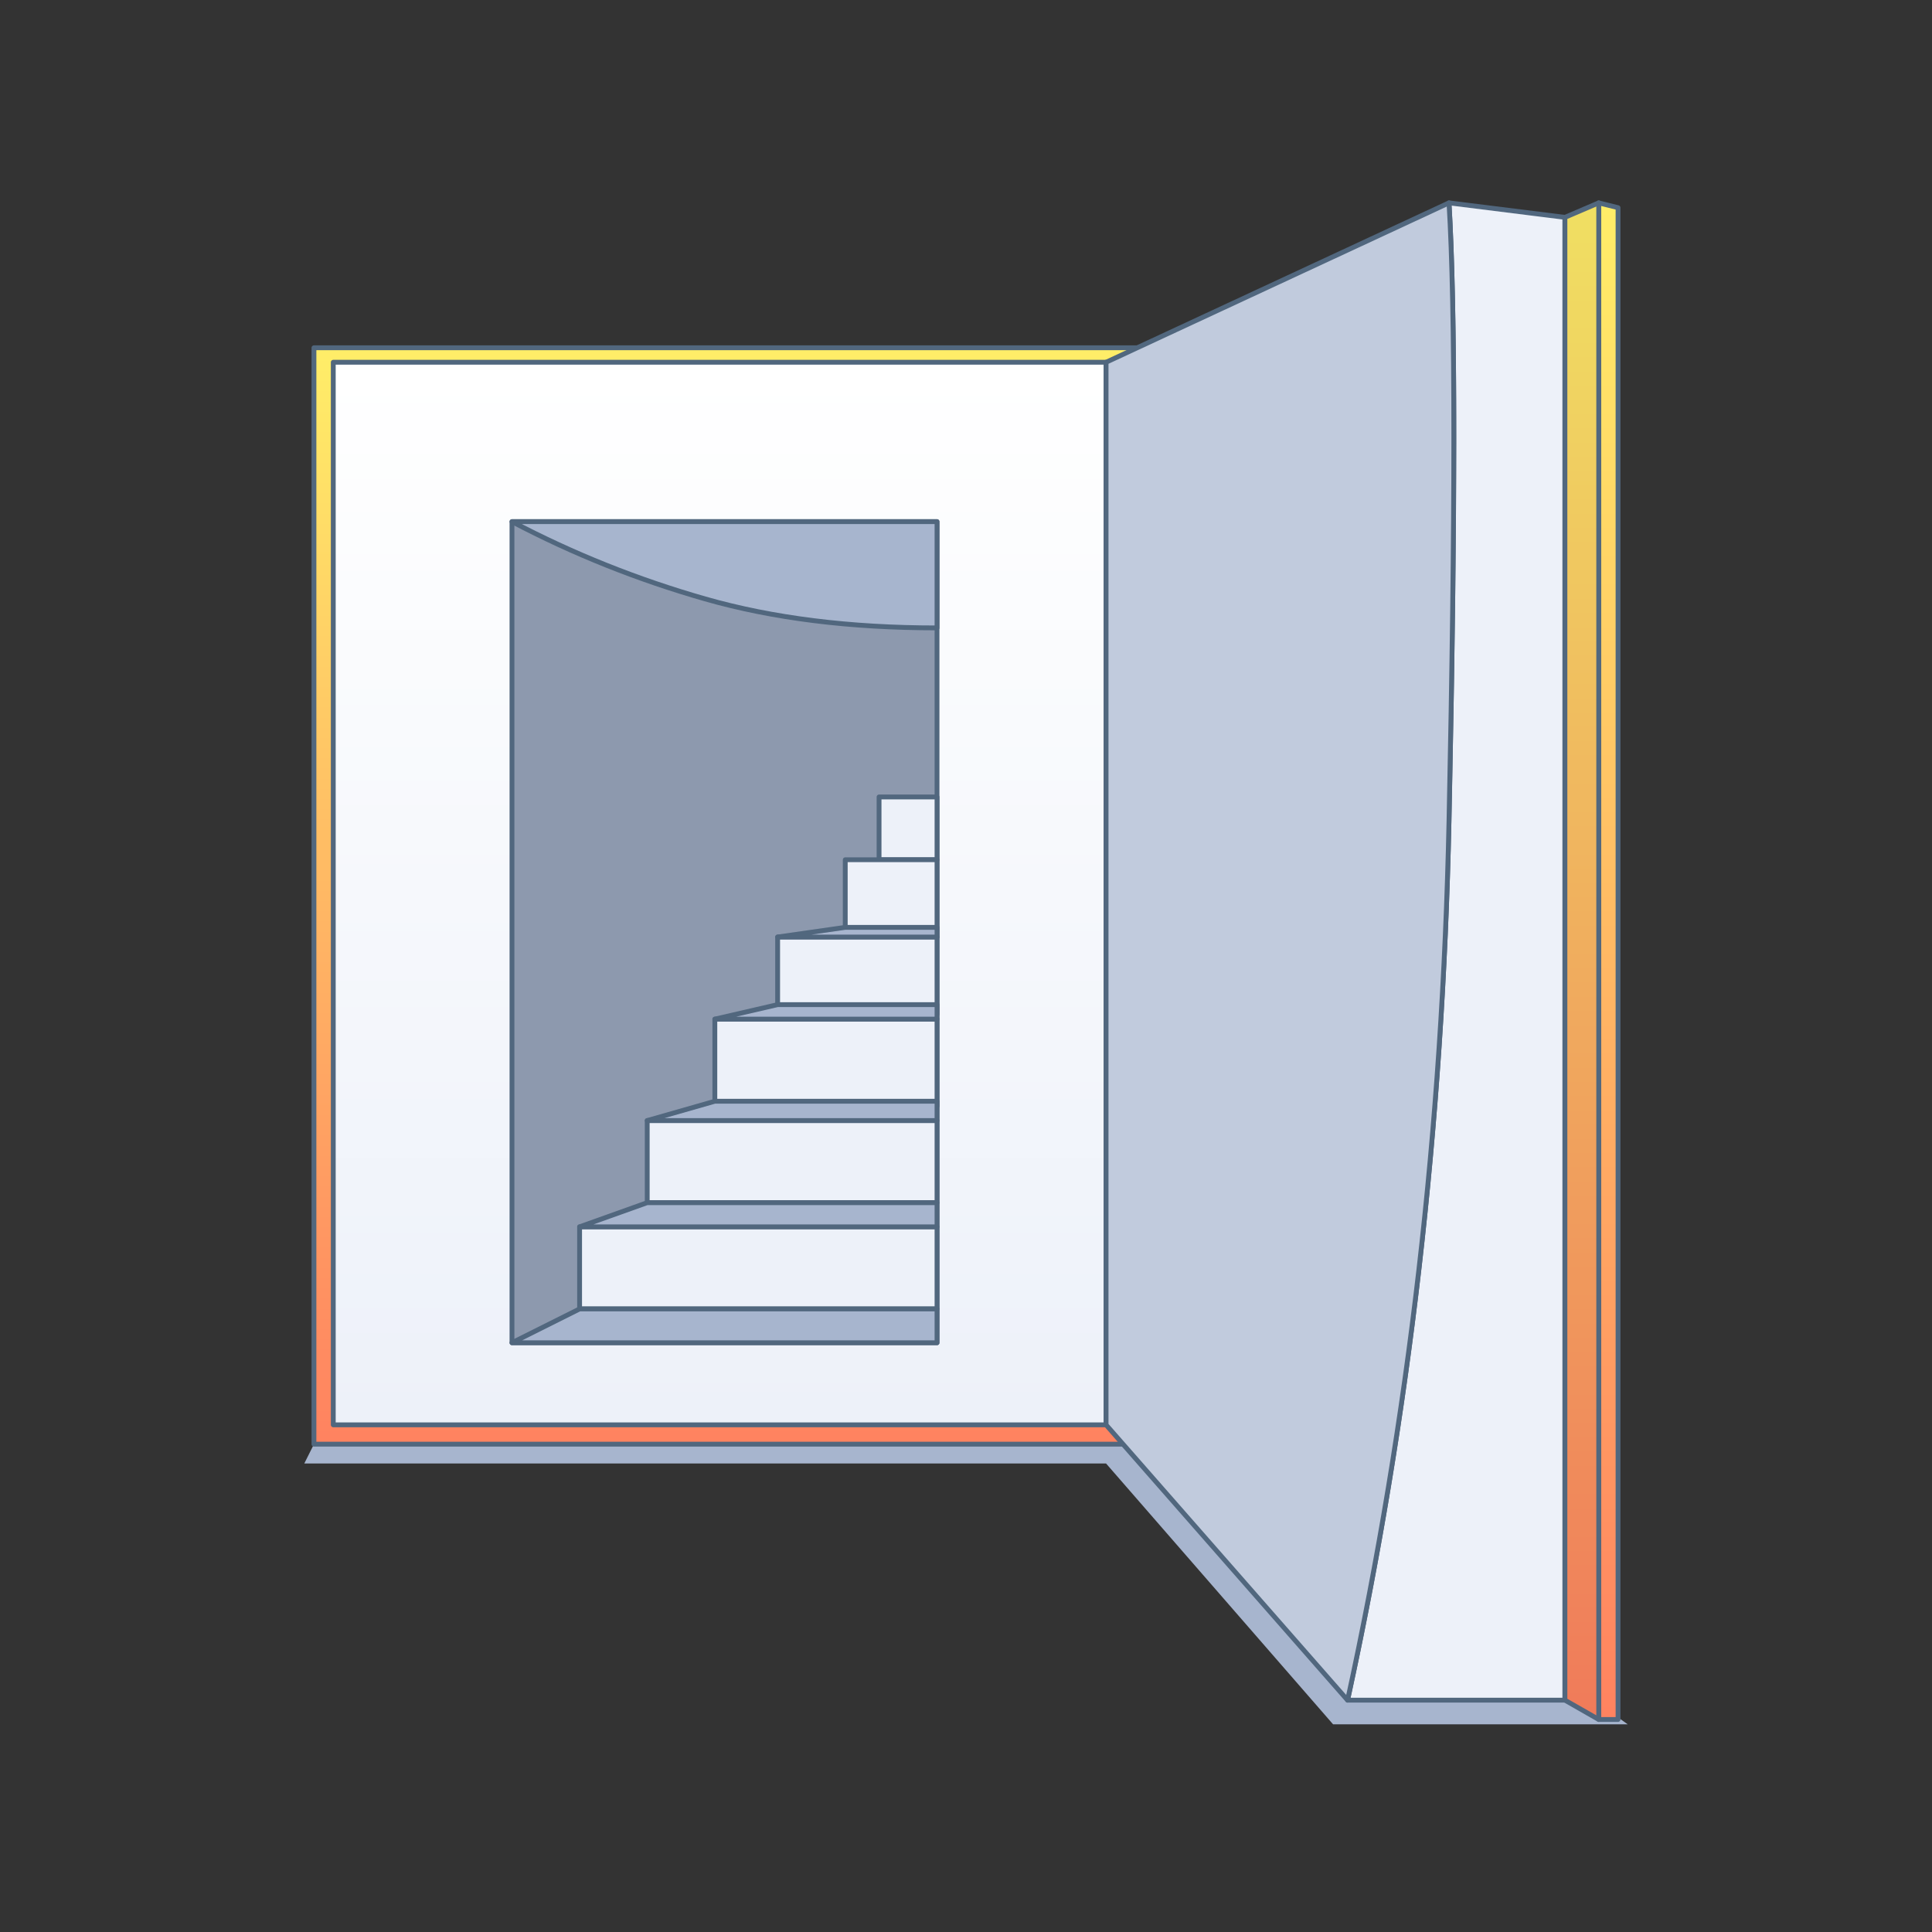 <svg height="400" viewBox="0 0 400 400" width="400" xmlns="http://www.w3.org/2000/svg" xmlns:xlink="http://www.w3.org/1999/xlink"><rect x="0" y="0" width="400" height="400" fill="#333333" stroke="none"/><defs><linearGradient id="a" x1="50%" x2="50%" y1="0%" y2="100%"><stop offset="0" stop-color="#ffee68"/><stop offset="1" stop-color="#ff8260"/></linearGradient><linearGradient id="b" x1="50%" x2="50%" y1="0%" y2="100%"><stop offset="0" stop-color="#fff"/><stop offset="1" stop-color="#edf1f9"/></linearGradient><path id="c" d="m106 108h88v170h-88z"/><path id="d" d="m324 45 7-3v314l-7-4z"/></defs><g fill="none" fill-rule="evenodd"><path d="m65 299 4-4h155 5l50 57h51l7 5h-61l-47-54h-166z" fill="#a7b5ce"/><g stroke-linejoin="round"><path d="m65 72h172v227h-172z" fill="url(#a)" stroke="#51677e"/><path d="m69 75h160v220h-160z" fill="url(#b)" stroke="#51677e"/><g><use fill="#a7b5ce" xlink:href="#c"/><use fill="#000" fill-opacity=".16" stroke="#51677e" xlink:href="#c"/></g><path d="m106 108h88v22c-18 0-34-2-48-6s-27.333-9.333-40-16z" fill="#a7b5ce" stroke="#51677e"/><path d="m182 165h12v13h-12z" fill="#edf1f9" stroke="#51677e"/><path d="m175 178h19v16h-19z" fill="#edf1f9" stroke="#51677e"/><path d="m161 194h33v16h-33z" fill="#edf1f9" stroke="#51677e"/><path d="m148 211h46v18h-46z" fill="#edf1f9" stroke="#51677e"/><path d="m134 232h60v17h-60z" fill="#edf1f9" stroke="#51677e"/><path d="m120 254h74v17h-74z" fill="#edf1f9" stroke="#51677e"/><path d="m120 271h74v7h-88z" fill="#a7b5ce" stroke="#51677e"/><path d="m134 249h60v5h-74z" fill="#a7b5ce" stroke="#51677e"/><path d="m148 228h46v4h-60z" fill="#a7b5ce" stroke="#51677e"/><path d="m161 208h33v3h-46z" fill="#a7b5ce" stroke="#51677e"/><path d="m175 192h19v2h-33z" fill="#a7b5ce" stroke="#51677e"/><path d="m324 45v307h-45l.532-2.452c12.331-57.257 19.154-117.106 20.468-179.548l.212-10.488c.513-26.464.776-49.039.787-67.726l-.004-5.579c-.042-19.222-.374-33.958-.995-44.207z" fill="#edf1f9" stroke="#51677e"/><path d="m331 42 4 1v313h-4z" fill="url(#a)" stroke="#51677e"/><g><use fill="url(#a)" xlink:href="#d"/><use fill="#000" fill-opacity=".06" stroke="#51677e" xlink:href="#d"/></g><path d="m229 75 71-33c1.333 22 1.333 64.667 0 128s-8.333 124-21 182l-50-57z" fill="#c1cbdd" stroke="#51677e"/></g></g></svg>